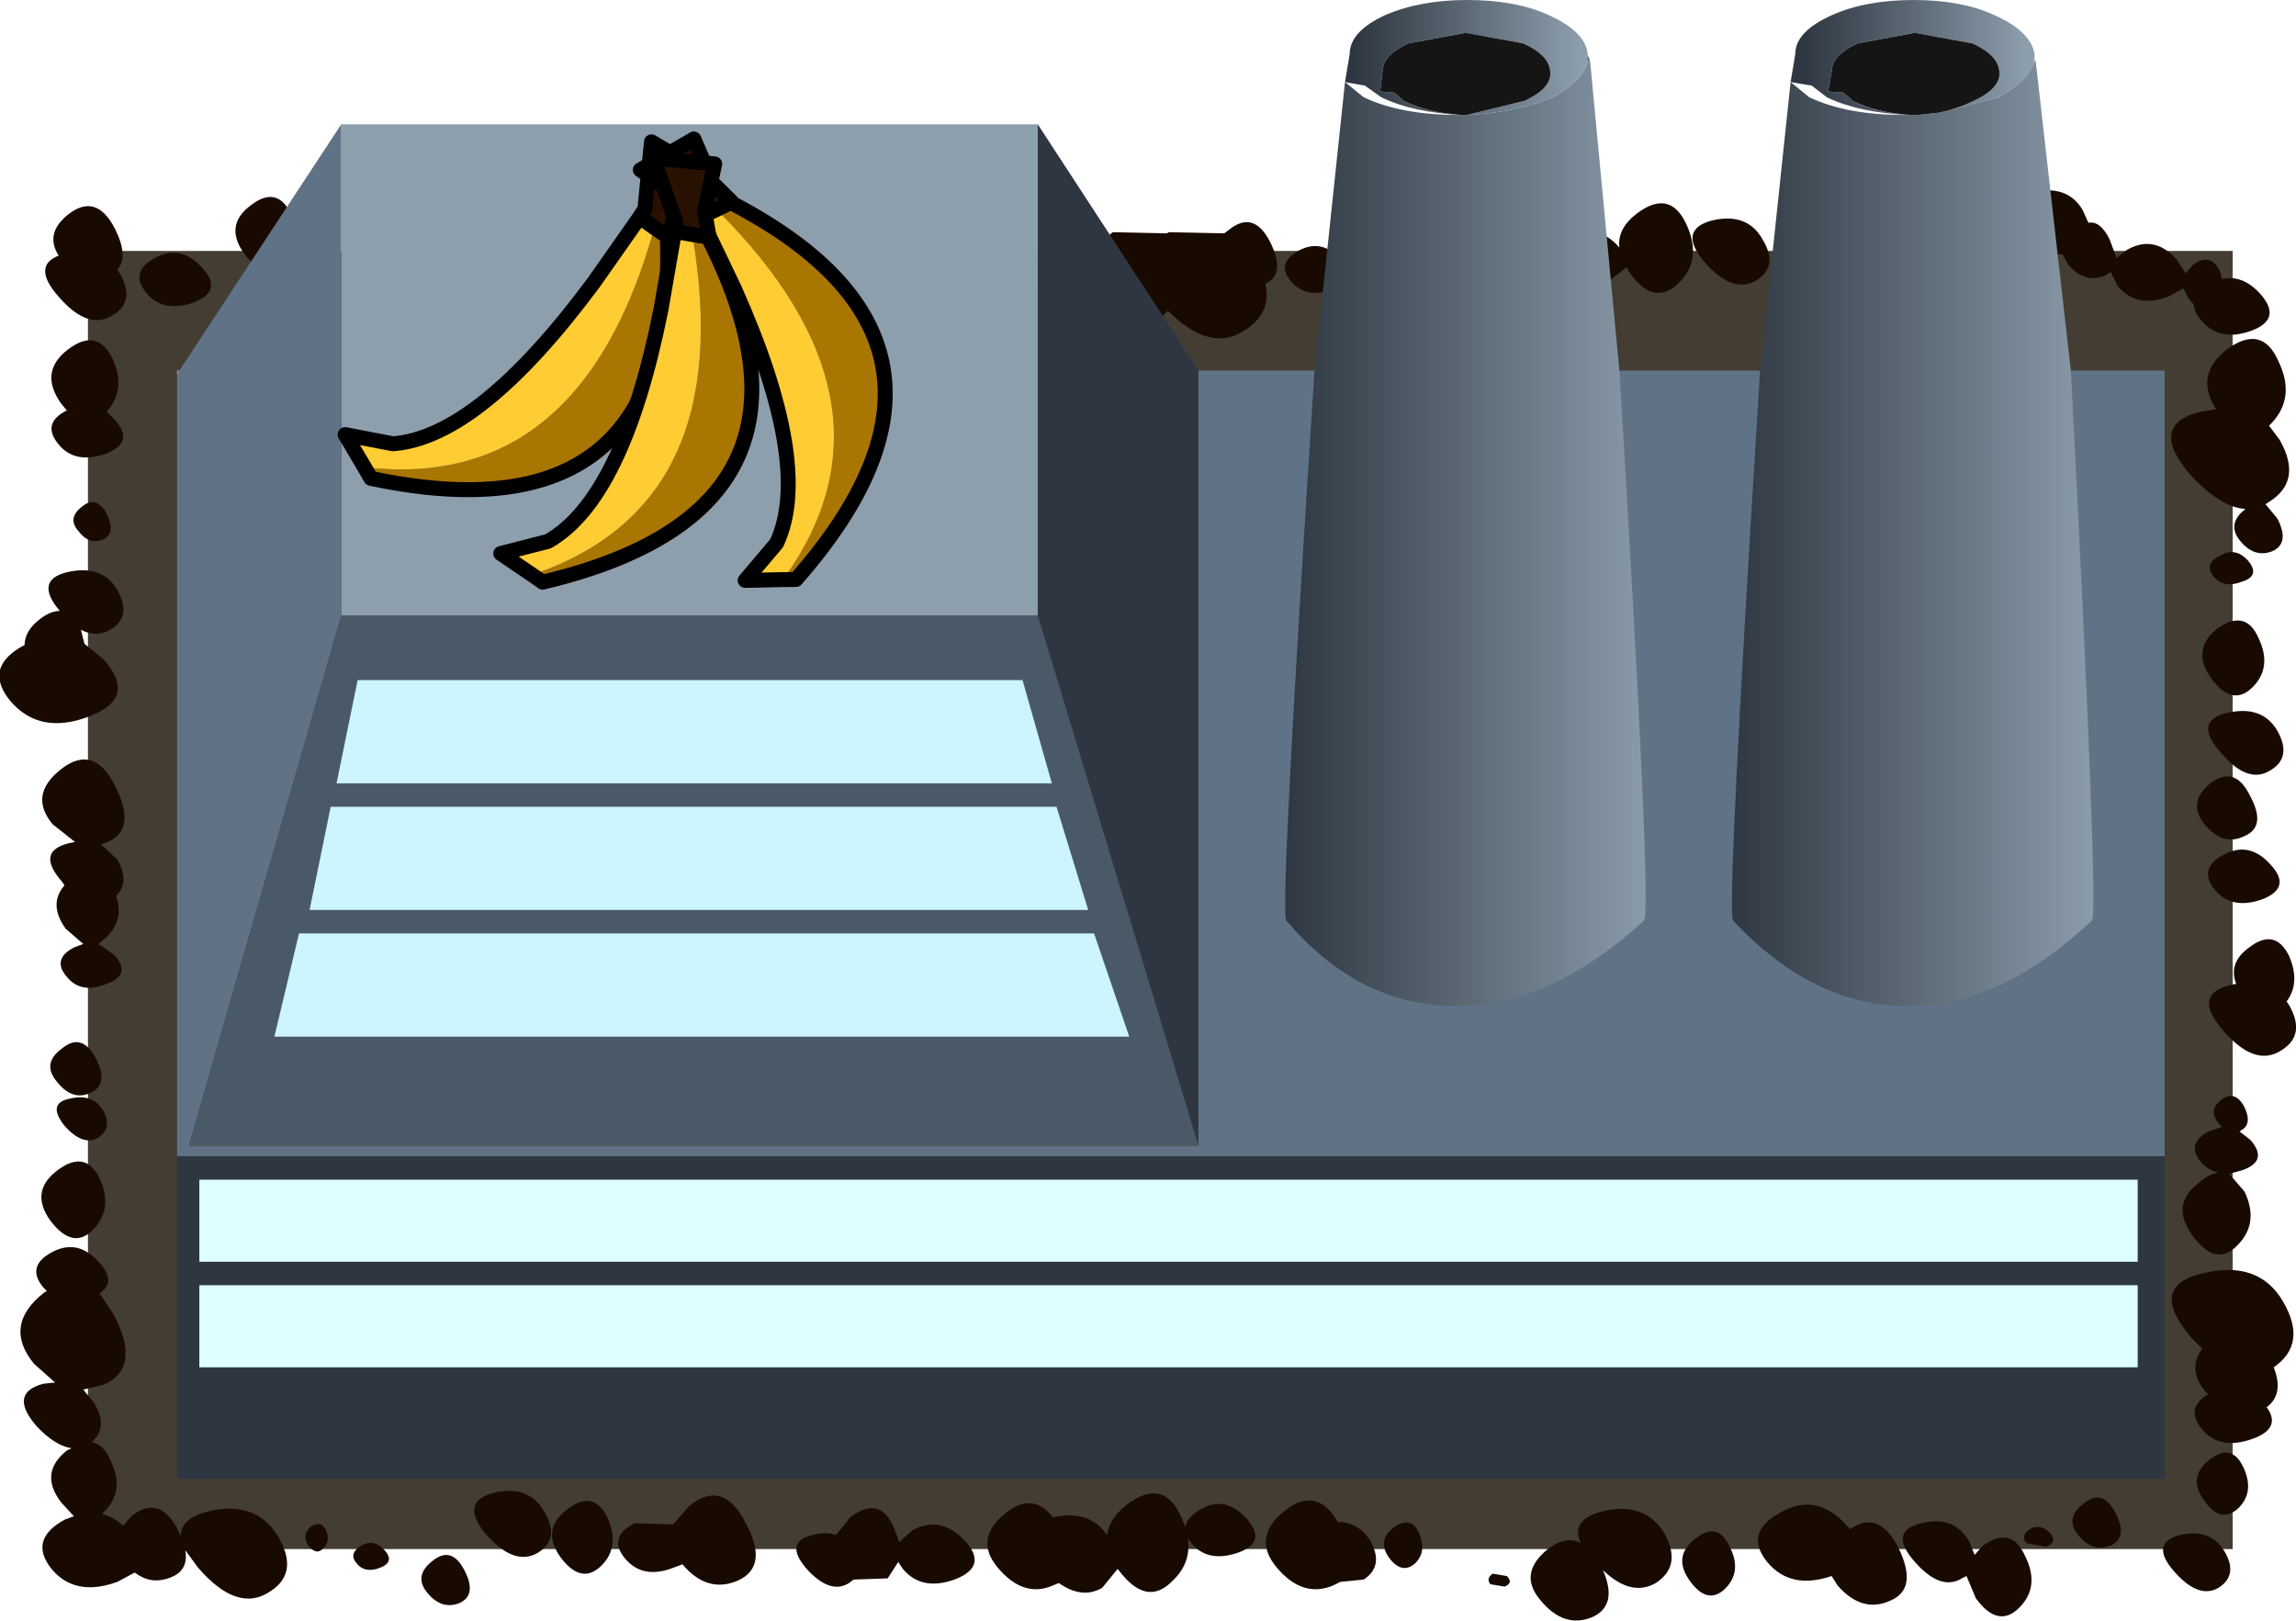 <?xml version="1.0" encoding="UTF-8" standalone="no"?>
<svg xmlns:xlink="http://www.w3.org/1999/xlink" height="69.1px" width="97.9px" xmlns="http://www.w3.org/2000/svg">
  <g transform="matrix(1.0, 0.0, 0.0, 1.0, 2.2, 10.7)">
    <use data-characterId="372" height="69.1" transform="matrix(1.0, 0.0, 0.0, 1.0, -2.2, -10.7)" width="97.9" xlink:href="#shape0"/>
    <use data-characterId="374" height="25.5" transform="matrix(0.634, 0.062, -0.062, 0.634, 13.564, -6.148)" width="23.25" xlink:href="#sprite0"/>
    <use data-characterId="374" height="25.5" transform="matrix(0.365, -0.522, 0.522, 0.365, 17.907, 6.279)" width="23.25" xlink:href="#sprite0"/>
    <use data-characterId="374" height="25.5" transform="matrix(0.6, -0.214, 0.214, 0.6, 14.143, -0.193)" width="23.25" xlink:href="#sprite0"/>
  </g>
  <defs>
    <g id="shape0" transform="matrix(1.0, 0.0, 0.0, 1.0, 2.2, 10.7)">
      <path d="M93.0 55.35 L1.55 55.35 1.55 0.0 93.0 0.0 93.0 55.35" fill="#433d34" fill-rule="evenodd" stroke="none"/>
      <path d="M2.7 -0.95 Q3.3 0.25 2.8 0.8 L2.9 0.95 Q3.6 2.15 2.6 2.75 1.55 3.4 0.3 1.95 -0.85 0.65 0.3 0.2 -0.3 -0.75 0.7 -1.55 1.9 -2.5 2.7 -0.95 M17.9 -0.1 L18.95 0.55 Q18.9 -0.3 19.8 -0.95 21.3 -2.1 22.05 -0.5 22.8 1.15 21.7 2.25 20.6 3.35 19.45 1.75 L19.45 1.7 18.55 2.35 Q17.2 2.85 16.35 2.05 15.25 2.15 14.25 1.0 12.95 -0.55 14.65 -1.9 16.35 -3.25 17.5 -1.05 L17.9 -0.1 M11.05 -0.05 L10.35 -0.15 9.95 0.45 Q9.1 1.3 8.2 0.1 7.35 -1.1 8.5 -1.95 9.6 -2.8 10.2 -1.6 L10.4 -1.05 Q10.9 -1.15 11.15 -0.75 11.45 -0.3 11.05 -0.05 M22.05 -0.85 Q21.6 -1.35 22.15 -1.5 22.7 -1.65 23.0 -1.2 23.25 -0.75 22.85 -0.55 22.5 -0.3 22.05 -0.85 M33.05 -0.9 Q33.6 0.35 32.8 1.15 31.95 2.0 31.05 0.8 L30.95 0.65 Q30.3 0.7 29.85 0.15 29.15 -0.65 30.2 -1.25 L31.5 -1.3 Q32.5 -2.05 33.05 -0.9 M36.4 -1.15 Q36.35 -1.9 37.25 -2.6 38.7 -3.75 39.7 -1.85 L40.1 -0.3 Q41.05 -0.65 41.9 0.25 42.9 1.35 41.55 1.85 40.2 2.35 39.4 1.4 L39.3 1.3 38.55 2.25 Q37.25 3.05 35.65 1.2 34.05 -0.6 36.05 -1.1 L36.4 -1.15 M47.55 -0.75 L47.65 -0.8 50.0 -0.75 50.2 -0.9 Q51.25 -1.75 51.95 -0.4 52.65 1.0 51.75 1.4 52.05 2.65 50.85 3.4 49.4 4.35 47.6 2.55 L47.4 2.75 Q46.2 4.0 44.9 2.2 43.6 0.45 45.25 -0.8 L47.55 -0.75 M60.3 -1.05 Q59.85 -2.25 61.2 -3.3 63.0 -4.75 64.25 -2.4 64.85 -1.2 64.75 -0.45 L64.9 -0.55 Q65.95 -1.15 66.8 -0.2 L66.85 -0.15 Q66.75 -0.95 67.6 -1.6 69.0 -2.65 69.7 -1.15 70.4 0.35 69.4 1.35 68.35 2.4 67.3 0.95 L67.15 0.7 66.45 1.25 Q65.25 1.7 64.55 0.85 L64.3 0.4 63.8 0.7 62.25 0.85 61.65 1.65 Q60.65 2.25 59.4 0.85 58.15 -0.6 59.7 -0.95 L60.3 -1.05 M58.25 -0.6 Q57.8 -0.15 57.35 -0.8 56.9 -1.45 57.5 -1.9 58.1 -2.35 58.4 -1.7 58.7 -1.05 58.25 -0.6 M75.8 -0.35 Q76.45 0.85 75.55 1.25 74.7 1.6 74.0 0.75 73.25 -0.1 74.2 -0.85 75.15 -1.6 75.8 -0.35 M79.1 -0.5 Q80.05 0.5 78.75 1.0 77.45 1.45 76.75 0.6 76.0 -0.3 77.1 -0.9 78.2 -1.5 79.1 -0.5 M72.95 -0.5 Q73.65 0.65 72.7 1.25 71.7 1.85 70.5 0.5 69.3 -0.9 70.8 -1.3 72.3 -1.65 72.95 -0.5 M86.6 -1.75 L86.85 -1.2 Q87.35 -1.3 87.75 -0.5 L88.05 0.3 88.5 -0.05 Q89.65 -0.7 90.6 0.35 L91.0 0.95 91.3 0.6 Q92.05 0.05 92.45 0.85 L92.55 1.2 Q93.4 1.0 94.15 1.8 95.15 2.9 93.8 3.4 92.45 3.9 91.65 2.95 91.35 2.6 91.35 2.3 L91.1 2.0 90.9 1.6 90.25 1.95 Q88.9 2.45 88.1 1.5 L87.8 0.9 87.55 1.05 Q86.7 1.4 86.0 0.6 L85.75 0.15 Q85.0 0.15 84.2 -0.8 83.0 -2.15 84.45 -2.5 85.95 -2.85 86.6 -1.75 M82.0 -0.6 Q82.55 0.65 81.75 1.45 80.9 2.3 80.0 1.1 79.15 -0.1 80.3 -0.95 81.4 -1.8 82.0 -0.6 M94.95 4.7 Q95.7 6.25 94.65 7.35 L94.55 7.45 95.0 8.05 Q96.0 9.8 94.55 10.7 L94.4 10.8 94.9 11.4 Q95.45 12.45 94.7 12.8 93.95 13.1 93.35 12.4 92.7 11.65 93.55 11.0 92.5 10.95 91.2 9.55 89.35 7.4 91.65 6.85 L92.3 6.75 Q91.35 5.3 92.75 4.2 94.25 3.1 94.95 4.7 M92.2 13.9 Q91.75 13.35 92.45 13.0 93.1 12.6 93.65 13.2 94.2 13.85 93.4 14.1 92.65 14.4 92.2 13.9 M92.35 16.1 Q93.55 15.25 94.1 16.5 94.7 17.75 93.85 18.6 93.0 19.45 92.1 18.25 91.2 17.0 92.35 16.1 M92.05 22.7 Q93.1 21.9 93.75 23.25 94.45 24.55 93.5 24.95 92.6 25.4 91.8 24.45 91.05 23.5 92.05 22.7 M94.6 22.15 Q93.65 22.75 92.5 21.4 91.3 20.05 92.75 19.7 94.25 19.35 94.9 20.45 95.55 21.6 94.6 22.15 M92.25 27.25 Q91.5 26.35 92.6 25.75 93.7 25.15 94.6 26.15 95.55 27.15 94.25 27.65 92.95 28.1 92.25 27.25 M95.4 30.05 Q95.9 31.2 95.3 32.0 L95.4 32.15 Q96.15 33.45 95.05 34.1 93.95 34.8 92.6 33.25 91.25 31.7 92.9 31.3 L93.15 31.25 Q92.8 30.35 93.7 29.7 94.8 28.85 95.4 30.05 M93.5 36.5 Q93.85 37.25 93.35 37.5 L93.3 37.55 93.75 37.9 Q94.55 38.8 93.4 39.2 L92.85 39.35 93.5 40.1 Q94.15 41.45 93.2 42.4 92.3 43.35 91.3 42.0 90.3 40.65 91.6 39.7 92.0 39.35 92.4 39.3 91.95 39.2 91.65 38.85 91.0 38.1 91.95 37.55 L92.55 37.35 92.4 37.2 Q91.95 36.65 92.5 36.2 93.1 35.75 93.5 36.5 M91.7 46.8 L91.25 46.35 Q89.35 44.15 91.7 43.6 94.1 43.0 95.15 44.8 96.2 46.6 94.75 47.6 95.2 48.75 94.45 49.3 95.1 50.2 93.85 50.65 92.45 51.15 91.7 50.25 90.95 49.35 91.95 48.75 L91.85 48.65 Q91.05 47.7 91.7 46.8 M91.8 53.3 Q91.05 52.3 92.0 51.55 92.95 50.8 93.45 51.85 93.95 52.9 93.25 53.6 92.5 54.3 91.8 53.3 M92.4 57.0 Q91.55 57.5 90.5 56.3 89.45 55.1 90.75 54.75 92.05 54.45 92.65 55.45 93.25 56.45 92.4 57.0 M86.45 54.8 Q85.8 54.05 86.65 53.4 87.45 52.75 88.0 53.8 88.55 54.85 87.8 55.2 87.05 55.5 86.45 54.8 M84.2 55.1 Q83.95 54.75 84.35 54.5 84.8 54.25 85.2 54.65 85.55 55.05 85.05 55.25 L84.2 55.1 M82.0 55.6 L82.3 55.25 Q83.55 54.3 84.15 55.65 84.8 56.95 83.9 57.85 83.0 58.75 82.05 57.45 L81.65 56.5 81.45 56.6 Q80.55 57.15 79.45 55.9 78.3 54.6 79.7 54.25 81.1 53.9 81.75 55.0 L82.0 55.6 M52.85 1.3 Q52.2 0.55 53.15 0.0 54.15 -0.55 54.95 0.35 55.75 1.25 54.6 1.65 53.5 2.05 52.85 1.3 M27.4 0.85 Q27.15 0.55 27.45 0.25 27.8 0.0 28.05 0.45 28.25 0.9 27.95 1.0 L27.4 0.85 M6.05 2.2 Q4.75 2.65 4.05 1.8 3.3 0.9 4.4 0.3 5.5 -0.3 6.4 0.7 7.35 1.7 6.05 2.2 M2.6 4.6 Q3.2 5.9 2.35 6.85 L2.65 7.15 Q3.6 8.15 2.3 8.65 1.0 9.1 0.3 8.25 -0.45 7.35 0.65 6.8 L0.4 6.5 Q-0.55 5.15 0.7 4.2 1.95 3.25 2.6 4.6 M1.15 11.95 Q0.65 11.4 1.3 10.9 1.9 10.4 2.35 11.2 2.75 12.05 2.2 12.3 1.6 12.55 1.15 11.95 M2.7 22.8 Q3.65 24.65 2.4 25.2 L2.1 25.3 2.8 25.95 Q3.35 26.9 2.75 27.5 3.1 28.5 2.35 29.25 L2.0 29.55 2.65 30.0 Q3.45 30.85 2.35 31.25 1.25 31.7 0.65 30.95 0.0 30.2 0.95 29.7 L1.35 29.55 0.6 28.9 Q-0.15 27.85 0.55 27.05 L0.45 26.9 Q-0.7 25.6 0.75 25.25 L1.0 25.2 0.05 24.45 Q-1.0 23.2 0.4 22.1 1.8 21.0 2.7 22.8 M2.2 17.4 Q3.7 19.05 1.6 19.85 -0.5 20.65 -1.75 19.2 -2.95 17.75 -1.15 16.8 -1.15 16.2 -0.5 15.7 -0.05 15.35 0.35 15.35 -0.75 14.05 0.65 13.7 2.15 13.35 2.8 14.45 3.45 15.6 2.5 16.15 1.9 16.5 1.25 16.15 L1.4 16.75 2.2 17.4 M2.2 36.65 Q2.6 37.4 2.0 37.8 1.35 38.2 0.55 37.3 -0.2 36.35 0.75 36.15 1.75 35.9 2.2 36.65 M0.25 35.45 Q-0.45 34.65 0.45 34.0 1.3 33.3 1.9 34.45 2.45 35.55 1.65 35.9 0.9 36.25 0.25 35.45 M1.75 41.75 Q0.9 42.6 -0.05 41.35 -0.95 40.1 0.25 39.2 1.45 38.3 2.05 39.55 2.65 40.85 1.75 41.75 M2.0 43.1 Q2.8 43.95 2.05 44.45 L2.65 45.35 Q3.85 47.65 2.2 48.35 L1.35 48.55 1.8 49.1 Q2.45 50.15 1.7 50.8 2.2 50.85 2.5 51.55 3.15 52.85 2.25 53.75 L2.15 53.85 Q2.6 53.95 3.05 54.35 L3.4 53.95 Q4.6 53.0 5.4 54.55 L5.5 54.8 Q5.5 54.05 6.65 53.75 8.7 53.25 9.65 54.8 10.6 56.4 9.25 57.2 7.9 58.05 6.25 56.15 L5.7 55.4 Q5.85 56.25 5.1 56.55 4.25 56.9 3.55 56.35 L2.8 56.75 Q1.0 57.4 0.0 56.2 -1.0 54.95 0.55 54.1 L0.95 53.95 0.4 53.35 Q-0.55 52.1 0.65 51.15 L0.85 51.05 Q0.15 50.95 -0.65 50.1 -1.85 48.7 -0.35 48.3 L0.15 48.25 -0.75 47.45 Q-2.1 45.8 -0.3 44.4 L-0.2 44.35 -0.35 44.2 Q-1.1 43.3 0.0 42.7 1.1 42.1 2.0 43.1 M38.95 55.0 Q39.95 56.1 38.5 56.65 37.1 57.15 36.3 56.2 L36.1 55.9 35.65 56.6 34.2 56.65 34.0 56.8 Q33.2 57.3 32.2 56.2 31.2 55.05 32.45 54.75 33.05 54.6 33.45 54.75 L34.05 54.0 Q35.3 53.05 35.9 54.4 L36.15 55.05 36.7 54.55 Q37.9 53.9 38.95 55.0 M29.6 54.25 Q30.6 56.1 29.25 56.7 27.95 57.25 26.9 56.0 L26.5 56.15 Q25.2 56.65 24.45 55.75 23.7 54.85 24.85 54.25 L26.5 54.3 27.2 53.5 Q28.65 52.35 29.6 54.25 M23.7 54.0 Q24.25 55.25 23.45 56.05 22.6 56.9 21.7 55.7 20.85 54.5 22.0 53.65 23.1 52.8 23.7 54.0 M20.75 55.5 Q19.75 56.1 18.55 54.75 17.35 53.35 18.85 52.95 20.35 52.6 21.0 53.75 21.7 54.9 20.75 55.5 M11.6 55.3 Q11.3 55.65 10.95 55.2 10.65 54.75 11.05 54.4 11.5 54.1 11.7 54.55 11.9 55.0 11.6 55.3 M14.2 55.4 Q14.65 55.9 14.0 56.15 13.35 56.4 13.0 55.95 12.65 55.55 13.2 55.2 13.75 54.9 14.2 55.4 M16.05 57.25 Q15.4 56.5 16.25 55.85 17.05 55.2 17.6 56.25 18.15 57.3 17.4 57.65 16.65 57.95 16.05 57.25 M78.75 55.3 Q79.6 57.05 78.4 57.55 77.2 58.1 76.15 56.9 L75.9 56.5 Q74.15 57.1 73.15 55.9 72.15 54.65 73.7 53.8 75.25 52.9 76.55 54.35 L76.7 54.5 Q77.9 53.65 78.75 55.3 M71.35 57.05 Q70.6 57.75 69.85 56.7 69.1 55.65 70.1 54.9 71.05 54.15 71.55 55.25 72.1 56.3 71.35 57.05 M68.75 54.65 Q69.55 56.05 68.4 56.8 67.35 57.4 66.15 56.25 66.8 57.75 65.7 58.25 64.5 58.75 63.5 57.55 62.5 56.4 63.8 55.35 64.6 54.75 65.2 55.1 64.75 54.1 66.1 53.75 67.9 53.3 68.75 54.65 M61.35 56.85 Q61.15 56.6 61.45 56.4 L62.05 56.5 Q62.35 56.8 61.95 56.95 L61.35 56.85 M58.3 54.65 Q58.65 55.45 58.15 55.95 57.6 56.45 57.05 55.75 56.5 55.0 57.2 54.45 57.95 53.9 58.3 54.65 M54.85 54.2 Q55.7 54.2 56.2 54.95 56.85 56.05 55.95 56.65 L54.95 56.75 54.65 56.9 Q53.35 57.45 52.25 56.15 51.15 54.85 52.6 53.7 53.95 52.65 54.85 54.2 M48.6 55.1 L48.45 54.9 Q48.6 55.95 47.8 56.7 46.7 57.85 45.5 56.25 L45.45 56.2 44.8 57.0 Q43.95 57.5 42.95 56.8 L42.7 56.9 Q41.45 57.45 40.35 56.15 39.3 54.9 40.7 53.8 41.85 52.9 42.7 54.0 44.25 53.65 45.0 54.75 45.1 54.05 45.85 53.45 47.4 52.3 48.15 53.95 L48.35 54.4 Q48.4 54.0 49.0 53.65 50.05 53.05 50.95 54.05 51.85 55.05 50.6 55.5 49.3 55.95 48.6 55.1" fill="#180a01" fill-rule="evenodd" stroke="none"/>
      <path d="M5.35 5.35 L5.35 5.1 5.45 5.1 5.35 5.35" fill="#9d9d9d" fill-rule="evenodd" stroke="none"/>
      <path d="M12.35 -5.4 L42.05 -5.4 42.05 15.55 12.35 15.55 12.35 -5.4" fill="#8d9ead" fill-rule="evenodd" stroke="none"/>
      <path d="M48.9 5.1 L90.1 5.1 90.1 38.6 5.35 38.6 5.35 5.35 5.45 5.1 12.35 -5.4 12.35 15.55 5.85 38.15 48.9 38.15 48.9 5.1" fill="#607386" fill-rule="evenodd" stroke="none"/>
      <path d="M42.05 -5.4 L48.9 5.1 48.9 38.15 42.05 15.55 42.05 -5.4 M90.1 38.6 L90.1 52.35 5.35 52.35 5.35 38.6 90.1 38.6" fill="#2e3741" fill-rule="evenodd" stroke="none"/>
      <path d="M12.35 15.55 L42.05 15.55 48.9 38.15 5.85 38.15 12.35 15.55" fill="#4a5968" fill-rule="evenodd" stroke="none"/>
      <path d="M60.35 -5.8 L62.8 -6.4 Q63.8 -6.85 63.9 -7.45 L63.9 -7.65 Q63.85 -8.35 62.75 -8.85 L60.3 -9.3 57.85 -8.85 Q56.75 -8.35 56.75 -7.65 L56.65 -6.8 57.25 -6.75 57.65 -6.4 Q58.65 -5.9 60.1 -5.8 58.05 -5.9 56.7 -6.55 L56.0 -7.05 55.15 -7.2 55.35 -8.4 Q55.35 -9.35 56.85 -10.05 58.35 -10.7 60.35 -10.7 62.45 -10.7 63.85 -10.05 65.4 -9.35 65.5 -8.4 L65.5 -8.35 65.5 -8.1 Q65.35 -7.3 64.0 -6.55 62.45 -5.9 60.35 -5.8" fill="url(#gradient0)" fill-rule="evenodd" stroke="none"/>
      <path d="M60.35 -5.8 Q62.45 -5.9 64.0 -6.55 65.35 -7.3 65.5 -8.1 L65.6 -8.1 66.85 5.1 Q68.25 28.25 67.9 28.55 63.85 32.25 59.8 32.2 55.7 32.15 52.65 28.55 52.35 28.25 53.85 5.1 L55.15 -7.2 55.95 -6.55 Q57.55 -5.8 59.95 -5.8 L60.1 -5.8 60.35 -5.8" fill="url(#gradient1)" fill-rule="evenodd" stroke="none"/>
      <path d="M65.5 -8.1 L65.5 -8.35 65.6 -8.1 65.5 -8.1" fill="url(#gradient2)" fill-rule="evenodd" stroke="none"/>
      <path d="M80.9 -6.0 Q81.45 -6.15 81.95 -6.4 82.95 -6.85 83.05 -7.45 L83.05 -7.65 Q83.0 -8.35 81.9 -8.85 L79.45 -9.3 77.0 -8.85 Q75.9 -8.35 75.9 -7.65 L75.75 -6.8 76.4 -6.75 76.8 -6.4 Q77.8 -5.9 79.25 -5.8 L79.15 -5.8 Q77.05 -5.9 75.7 -6.55 L75.05 -7.05 74.15 -7.2 74.35 -8.4 Q74.35 -9.35 75.9 -10.05 77.35 -10.7 79.4 -10.7 81.45 -10.7 82.85 -10.05 84.4 -9.35 84.55 -8.4 L84.55 -8.35 84.55 -8.1 Q84.35 -7.3 83.0 -6.55 L80.9 -6.0" fill="url(#gradient3)" fill-rule="evenodd" stroke="none"/>
      <path d="M80.9 -6.0 L83.0 -6.55 Q84.35 -7.3 84.55 -8.1 L84.6 -8.1 86.1 5.1 Q87.3 28.25 87.0 28.55 83.1 32.2 79.15 32.2 75.1 32.2 71.7 28.55 71.4 28.25 72.85 5.1 L74.15 -7.2 74.95 -6.55 Q76.55 -5.8 78.95 -5.8 L79.15 -5.8 79.25 -5.8 79.45 -5.8 79.6 -5.8 80.5 -5.9 80.9 -6.0" fill="url(#gradient4)" fill-rule="evenodd" stroke="none"/>
      <path d="M84.55 -8.1 L84.55 -8.35 84.6 -8.1 84.55 -8.1" fill="url(#gradient5)" fill-rule="evenodd" stroke="none"/>
      <path d="M60.1 -5.8 Q58.65 -5.9 57.65 -6.4 L57.25 -6.75 56.65 -6.8 56.75 -7.65 Q56.75 -8.35 57.85 -8.85 L60.3 -9.3 62.75 -8.85 Q63.85 -8.35 63.9 -7.65 L63.9 -7.45 Q63.8 -6.85 62.8 -6.4 L60.35 -5.8 60.1 -5.8 M79.25 -5.8 Q77.8 -5.9 76.8 -6.4 L76.4 -6.75 75.75 -6.8 75.9 -7.65 Q75.9 -8.35 77.0 -8.85 L79.45 -9.3 81.9 -8.85 Q83.0 -8.35 83.05 -7.65 L83.05 -7.45 Q82.95 -6.85 81.95 -6.4 81.45 -6.15 80.9 -6.0 L80.5 -5.9 79.6 -5.8 79.45 -5.8 79.25 -5.8" fill="#151515" fill-rule="evenodd" stroke="none"/>
      <path d="M88.95 43.1 L6.3 43.1 6.3 39.6 88.95 39.6 88.95 43.1 M88.95 47.6 L6.3 47.6 6.3 44.1 88.95 44.1 88.95 47.6" fill="#ddffff" fill-rule="evenodd" stroke="none"/>
      <path d="M44.2 28.1 L11.0 28.1 11.9 23.7 42.85 23.7 44.2 28.1 M45.95 33.5 L9.5 33.5 10.55 29.1 44.45 29.1 45.95 33.5 M42.65 22.7 L12.15 22.7 13.05 18.3 41.4 18.3 42.65 22.7" fill="#ccf5ff" fill-rule="evenodd" stroke="none"/>
    </g>
    <linearGradient gradientTransform="matrix(0.006, 0.0, 0.0, 0.003, 60.3, -8.25)" gradientUnits="userSpaceOnUse" id="gradient0" spreadMethod="pad" x1="-819.2" x2="819.2">
      <stop offset="0.024" stop-color="#2e3741"/>
      <stop offset="1.0" stop-color="#8d9ead"/>
    </linearGradient>
    <linearGradient gradientTransform="matrix(0.01, 0.0, 0.0, 0.025, 60.35, 12.0)" gradientUnits="userSpaceOnUse" id="gradient1" spreadMethod="pad" x1="-819.2" x2="819.2">
      <stop offset="0.024" stop-color="#2e3741"/>
      <stop offset="1.0" stop-color="#8d9ead"/>
    </linearGradient>
    <linearGradient gradientTransform="matrix(1.0E-4, 0.0, 0.0, 2.0E-4, 65.55, -8.25)" gradientUnits="userSpaceOnUse" id="gradient2" spreadMethod="pad" x1="-819.2" x2="819.2">
      <stop offset="0.024" stop-color="#2e3741"/>
      <stop offset="1.0" stop-color="#8d9ead"/>
    </linearGradient>
    <linearGradient gradientTransform="matrix(0.006, 0.0, 0.0, 0.003, 79.35, -8.25)" gradientUnits="userSpaceOnUse" id="gradient3" spreadMethod="pad" x1="-819.2" x2="819.2">
      <stop offset="0.024" stop-color="#2e3741"/>
      <stop offset="1.0" stop-color="#8d9ead"/>
    </linearGradient>
    <linearGradient gradientTransform="matrix(0.01, 0.0, 0.0, 0.025, 79.3, 12.05)" gradientUnits="userSpaceOnUse" id="gradient4" spreadMethod="pad" x1="-819.2" x2="819.2">
      <stop offset="0.024" stop-color="#2e3741"/>
      <stop offset="1.0" stop-color="#8d9ead"/>
    </linearGradient>
    <linearGradient gradientTransform="matrix(0.0, 0.0, 0.0, 2.0E-4, 84.55, -8.25)" gradientUnits="userSpaceOnUse" id="gradient5" spreadMethod="pad" x1="-819.2" x2="819.2">
      <stop offset="0.024" stop-color="#2e3741"/>
      <stop offset="1.0" stop-color="#8d9ead"/>
    </linearGradient>
    <g id="sprite0" transform="matrix(1.0, 0.0, 0.0, 1.0, 0.5, 0.5)">
      <use data-characterId="373" height="25.5" transform="matrix(1.0, 0.0, 0.0, 1.0, -0.5, -0.5)" width="23.25" xlink:href="#shape1"/>
    </g>
    <g id="shape1" transform="matrix(1.0, 0.0, 0.0, 1.0, 0.5, 0.5)">
      <path d="M18.2 5.1 L18.5 4.5 18.5 0.0 22.25 1.75 20.55 4.5 20.25 6.25 19.25 5.7 18.2 5.1" fill="#291101" fill-rule="evenodd" stroke="none"/>
      <path d="M18.2 5.1 L19.25 5.7 Q16.1 23.8 1.5 23.55 L0.0 21.5 3.25 21.8 Q8.95 20.8 15.6 9.7 L18.2 5.1" fill="#ffcc33" fill-rule="evenodd" stroke="none"/>
      <path d="M19.25 5.7 L20.25 6.25 20.2 6.4 Q22.75 26.55 2.0 24.25 L1.5 23.55 Q16.1 23.8 19.25 5.7" fill="#a97601" fill-rule="evenodd" stroke="none"/>
      <path d="M20.25 6.25 L20.55 4.5 22.25 1.75 18.5 0.0 18.5 4.5 18.2 5.1 19.25 5.7 20.25 6.25 20.2 6.4 Q22.75 26.55 2.0 24.25 L1.5 23.55 0.0 21.5 3.25 21.8 Q8.95 20.8 15.6 9.7 L18.2 5.1" fill="none" stroke="#000000" stroke-linecap="round" stroke-linejoin="round" stroke-width="1.0"/>
    </g>
  </defs>
</svg>

